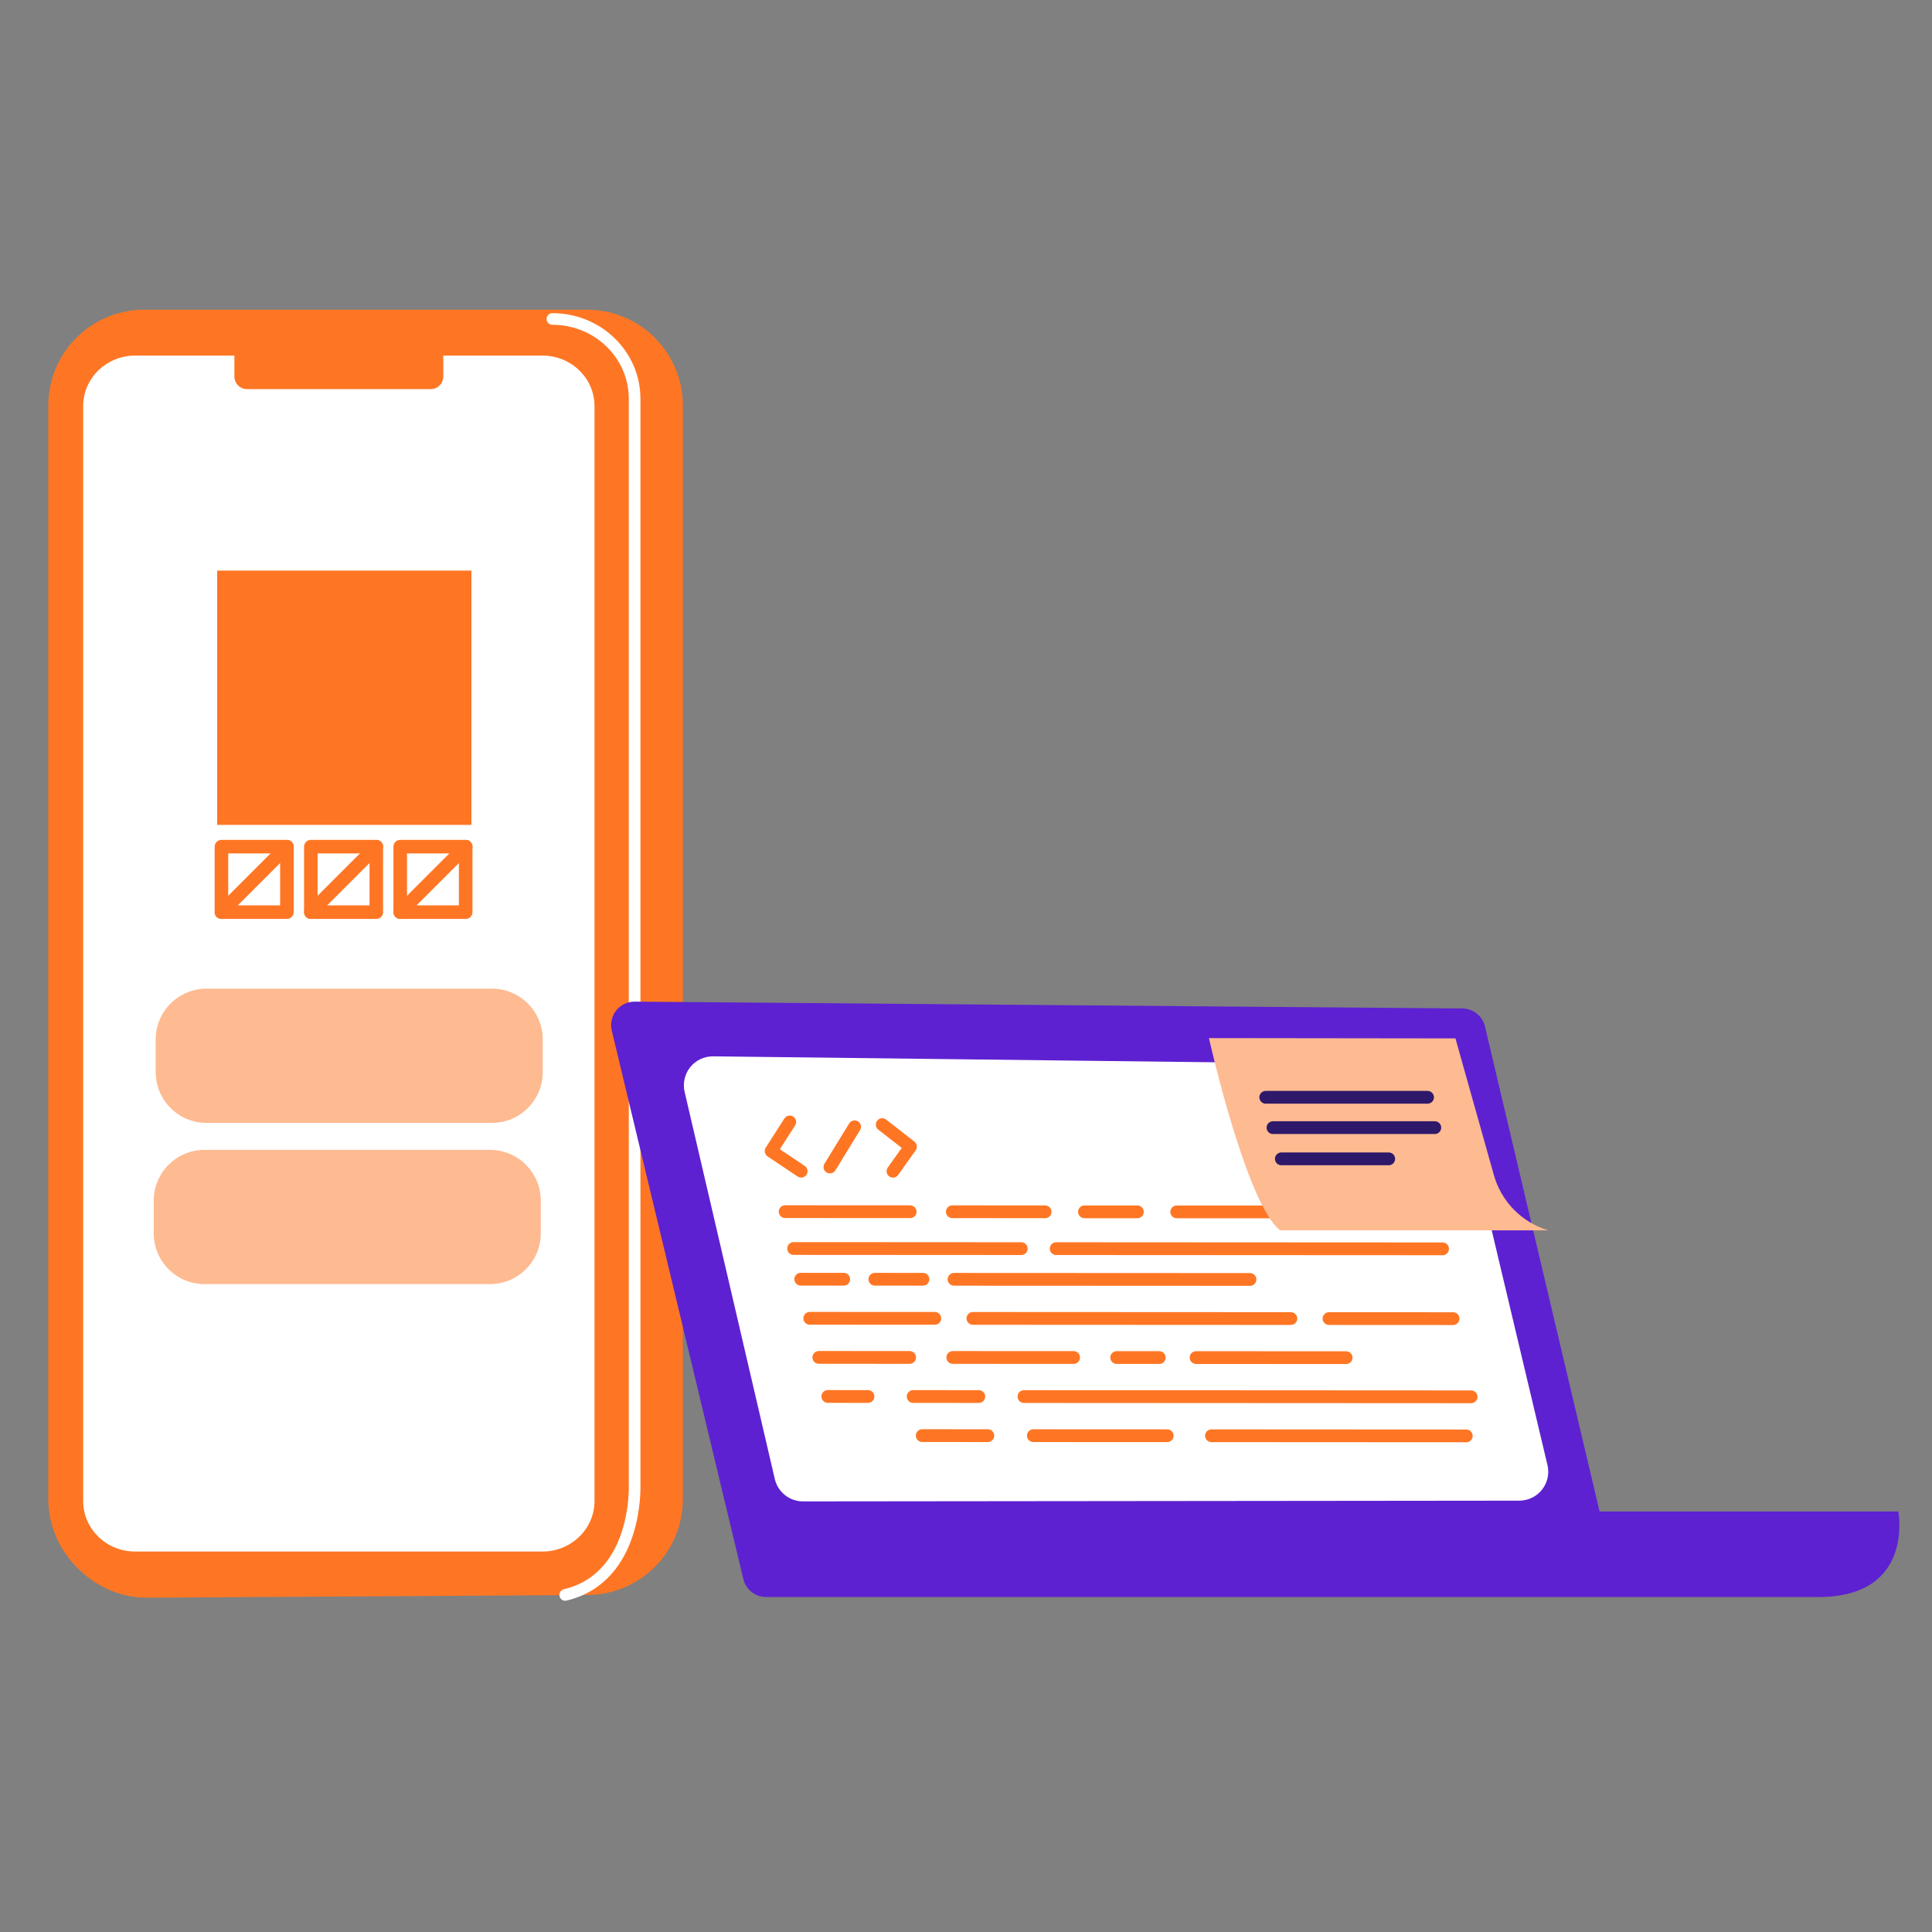 <svg width="120" height="120" viewBox="0 0 120 120" fill="none" xmlns="http://www.w3.org/2000/svg">
<rect x="0" y="0" width="120" height="120" fill="#808080" stroke="none"/>
<path d="M36.465 99.068L9.119 99.237C5.833 99.237 3 96.405 3 93.119V25.187C3 23.609 3.627 22.096 4.743 20.98C5.858 19.864 7.372 19.237 8.95 19.237H36.465C38.043 19.238 39.556 19.865 40.671 20.98C41.787 22.096 42.413 23.609 42.413 25.187V93.119C42.413 93.9 42.26 94.674 41.961 95.396C41.662 96.117 41.224 96.773 40.671 97.325C40.119 97.878 39.463 98.316 38.741 98.615C38.02 98.914 37.246 99.068 36.465 99.068Z" fill="#FE7624"/>
<path d="M33.689 22.085H27.534V23.394C27.533 23.497 27.511 23.599 27.47 23.694C27.43 23.789 27.371 23.875 27.297 23.948C27.223 24.02 27.135 24.076 27.039 24.115C26.943 24.153 26.84 24.172 26.737 24.17H15.354C15.251 24.172 15.149 24.153 15.053 24.115C14.957 24.077 14.87 24.02 14.796 23.949C14.722 23.877 14.663 23.791 14.623 23.697C14.582 23.602 14.56 23.501 14.559 23.398V22.085H8.402C6.614 22.085 5.166 23.489 5.166 25.222V93.232C5.166 94.965 6.609 96.369 8.402 96.369H33.689C35.477 96.369 36.926 94.965 36.926 93.232V25.222C36.926 23.489 35.477 22.085 33.689 22.085Z" fill="white"/>
<path d="M34.31 19.812C37.132 19.812 39.417 22.031 39.417 24.767V92.255C39.417 92.255 39.645 97.98 35.105 99.064" stroke="white" stroke-width="0.722" stroke-linecap="round" stroke-linejoin="round"/>
<path d="M29.281 35.441H13.487V51.235H29.281V35.441Z" fill="#FE7624"/>
<path d="M17.82 52.588H13.754V56.655H17.82V52.588Z" fill="white" stroke="#FE7624" stroke-width="0.842" stroke-linecap="round" stroke-linejoin="round"/>
<path d="M17.82 52.588L13.754 56.655" stroke="#FE7624" stroke-width="0.842" stroke-linecap="round" stroke-linejoin="round"/>
<path d="M23.373 52.588H19.306V56.655H23.373V52.588Z" fill="white" stroke="#FE7624" stroke-width="0.842" stroke-linecap="round" stroke-linejoin="round"/>
<path d="M23.373 52.588L19.306 56.655" stroke="#FE7624" stroke-width="0.842" stroke-linecap="round" stroke-linejoin="round"/>
<path d="M28.924 52.588H24.858V56.655H28.924V52.588Z" fill="white" stroke="#FE7624" stroke-width="0.842" stroke-linecap="round" stroke-linejoin="round"/>
<path d="M28.926 52.588L24.858 56.655" stroke="#FE7624" stroke-width="0.842" stroke-linecap="round" stroke-linejoin="round"/>
<path d="M30.557 61.408H12.825C11.083 61.408 9.671 62.82 9.671 64.562V66.591C9.671 68.333 11.083 69.745 12.825 69.745H30.557C32.299 69.745 33.711 68.333 33.711 66.591V64.562C33.711 62.82 32.299 61.408 30.557 61.408Z" fill="#FEBA91"/>
<path d="M30.434 71.421H12.702C10.96 71.421 9.549 72.833 9.549 74.574V76.604C9.549 78.346 10.96 79.758 12.702 79.758H30.434C32.176 79.758 33.588 78.346 33.588 76.604V74.574C33.588 72.833 32.176 71.421 30.434 71.421Z" fill="#FEBA91"/>
<path d="M39.404 62.213L90.825 62.639C91.151 62.64 91.468 62.751 91.723 62.953C91.979 63.155 92.159 63.438 92.235 63.755L99.353 93.883H117.907C117.907 93.883 118.936 99.195 112.938 99.195H47.581C47.255 99.194 46.938 99.084 46.683 98.881C46.427 98.679 46.247 98.397 46.171 98.079L37.994 63.994C37.945 63.782 37.945 63.561 37.993 63.348C38.041 63.135 38.136 62.936 38.271 62.765C38.406 62.594 38.578 62.455 38.775 62.36C38.971 62.264 39.186 62.214 39.404 62.213Z" fill="#5D21D1"/>
<path d="M96.116 90.996L90.54 67.522C90.446 67.129 90.223 66.779 89.906 66.528C89.589 66.277 89.197 66.141 88.793 66.14L44.277 65.611C44.005 65.611 43.736 65.672 43.491 65.79C43.246 65.909 43.032 66.081 42.863 66.295C42.694 66.508 42.576 66.757 42.518 67.023C42.46 67.289 42.462 67.565 42.526 67.829L48.127 91.873C48.22 92.267 48.444 92.617 48.761 92.868C49.079 93.119 49.472 93.255 49.877 93.255L94.369 93.209C94.641 93.208 94.908 93.147 95.152 93.028C95.396 92.91 95.61 92.738 95.778 92.525C95.946 92.312 96.064 92.064 96.123 91.799C96.181 91.534 96.179 91.26 96.116 90.996Z" fill="white"/>
<path d="M49.053 69.686L47.895 71.496L49.76 72.745" stroke="#FE7624" stroke-width="0.793" stroke-linecap="round" stroke-linejoin="round"/>
<path d="M51.548 72.486L53.08 69.989" stroke="#FE7624" stroke-width="0.793" stroke-linecap="round" stroke-linejoin="round"/>
<path d="M54.795 69.852L56.551 71.219L55.464 72.748" stroke="#FE7624" stroke-width="0.793" stroke-linecap="round" stroke-linejoin="round"/>
<path d="M57.28 89.168L61.356 89.171" stroke="#FE7624" stroke-width="0.793" stroke-linecap="round" stroke-linejoin="round"/>
<path d="M64.183 89.172L72.496 89.176" stroke="#FE7624" stroke-width="0.793" stroke-linecap="round" stroke-linejoin="round"/>
<path d="M75.247 89.177L91.075 89.186" stroke="#FE7624" stroke-width="0.793" stroke-linecap="round" stroke-linejoin="round"/>
<path d="M51.417 86.737L53.913 86.739" stroke="#FE7624" stroke-width="0.793" stroke-linecap="round" stroke-linejoin="round"/>
<path d="M56.718 86.739L60.795 86.742" stroke="#FE7624" stroke-width="0.793" stroke-linecap="round" stroke-linejoin="round"/>
<path d="M63.6 86.743L91.374 86.758" stroke="#FE7624" stroke-width="0.793" stroke-linecap="round" stroke-linejoin="round"/>
<path d="M50.857 84.311L56.497 84.313" stroke="#FE7624" stroke-width="0.793" stroke-linecap="round" stroke-linejoin="round"/>
<path d="M59.18 84.314L66.683 84.318" stroke="#FE7624" stroke-width="0.793" stroke-linecap="round" stroke-linejoin="round"/>
<path d="M74.29 84.322L83.61 84.328" stroke="#FE7624" stroke-width="0.793" stroke-linecap="round" stroke-linejoin="round"/>
<path d="M69.359 84.319L72.001 84.321" stroke="#FE7624" stroke-width="0.793" stroke-linecap="round" stroke-linejoin="round"/>
<path d="M50.296 81.882L58.063 81.886" stroke="#FE7624" stroke-width="0.793" stroke-linecap="round" stroke-linejoin="round"/>
<path d="M60.428 81.888L80.178 81.898" stroke="#FE7624" stroke-width="0.793" stroke-linecap="round" stroke-linejoin="round"/>
<path d="M82.545 81.899L90.253 81.903" stroke="#FE7624" stroke-width="0.793" stroke-linecap="round" stroke-linejoin="round"/>
<path d="M54.339 79.457L57.326 79.458" stroke="#FE7624" stroke-width="0.793" stroke-linecap="round" stroke-linejoin="round"/>
<path d="M59.258 79.46L77.638 79.469" stroke="#FE7624" stroke-width="0.793" stroke-linecap="round" stroke-linejoin="round"/>
<path d="M49.735 79.454L52.405 79.455" stroke="#FE7624" stroke-width="0.793" stroke-linecap="round" stroke-linejoin="round"/>
<path d="M49.293 77.547L63.433 77.555" stroke="#FE7624" stroke-width="0.793" stroke-linecap="round" stroke-linejoin="round"/>
<path d="M65.601 77.555L89.602 77.568" stroke="#FE7624" stroke-width="0.793" stroke-linecap="round" stroke-linejoin="round"/>
<path d="M48.766 75.258L56.531 75.262" stroke="#FE7624" stroke-width="0.793" stroke-linecap="round" stroke-linejoin="round"/>
<path d="M59.151 75.264L64.914 75.268" stroke="#FE7624" stroke-width="0.793" stroke-linecap="round" stroke-linejoin="round"/>
<path d="M67.358 75.269L70.644 75.27" stroke="#FE7624" stroke-width="0.793" stroke-linecap="round" stroke-linejoin="round"/>
<path d="M73.088 75.272L80.169 75.275" stroke="#FE7624" stroke-width="0.793" stroke-linecap="round" stroke-linejoin="round"/>
<path d="M82.613 75.276H84.517" stroke="#FE7624" stroke-width="0.793" stroke-linecap="round" stroke-linejoin="round"/>
<path d="M75.089 64.478C75.089 64.478 77.404 74.794 79.512 76.418H96.165C95.354 76.176 94.618 75.732 94.026 75.127C93.433 74.522 93.005 73.777 92.78 72.961L90.4 64.497L75.089 64.478Z" fill="#FEBA91"/>
<path d="M78.618 68.155H88.668" stroke="#2E186A" stroke-width="0.793" stroke-linecap="round" stroke-linejoin="round"/>
<path d="M79.067 70.039H89.118" stroke="#2E186A" stroke-width="0.793" stroke-linecap="round" stroke-linejoin="round"/>
<path d="M79.586 71.978H86.256" stroke="#2E186A" stroke-width="0.793" stroke-linecap="round" stroke-linejoin="round"/>
</svg>

